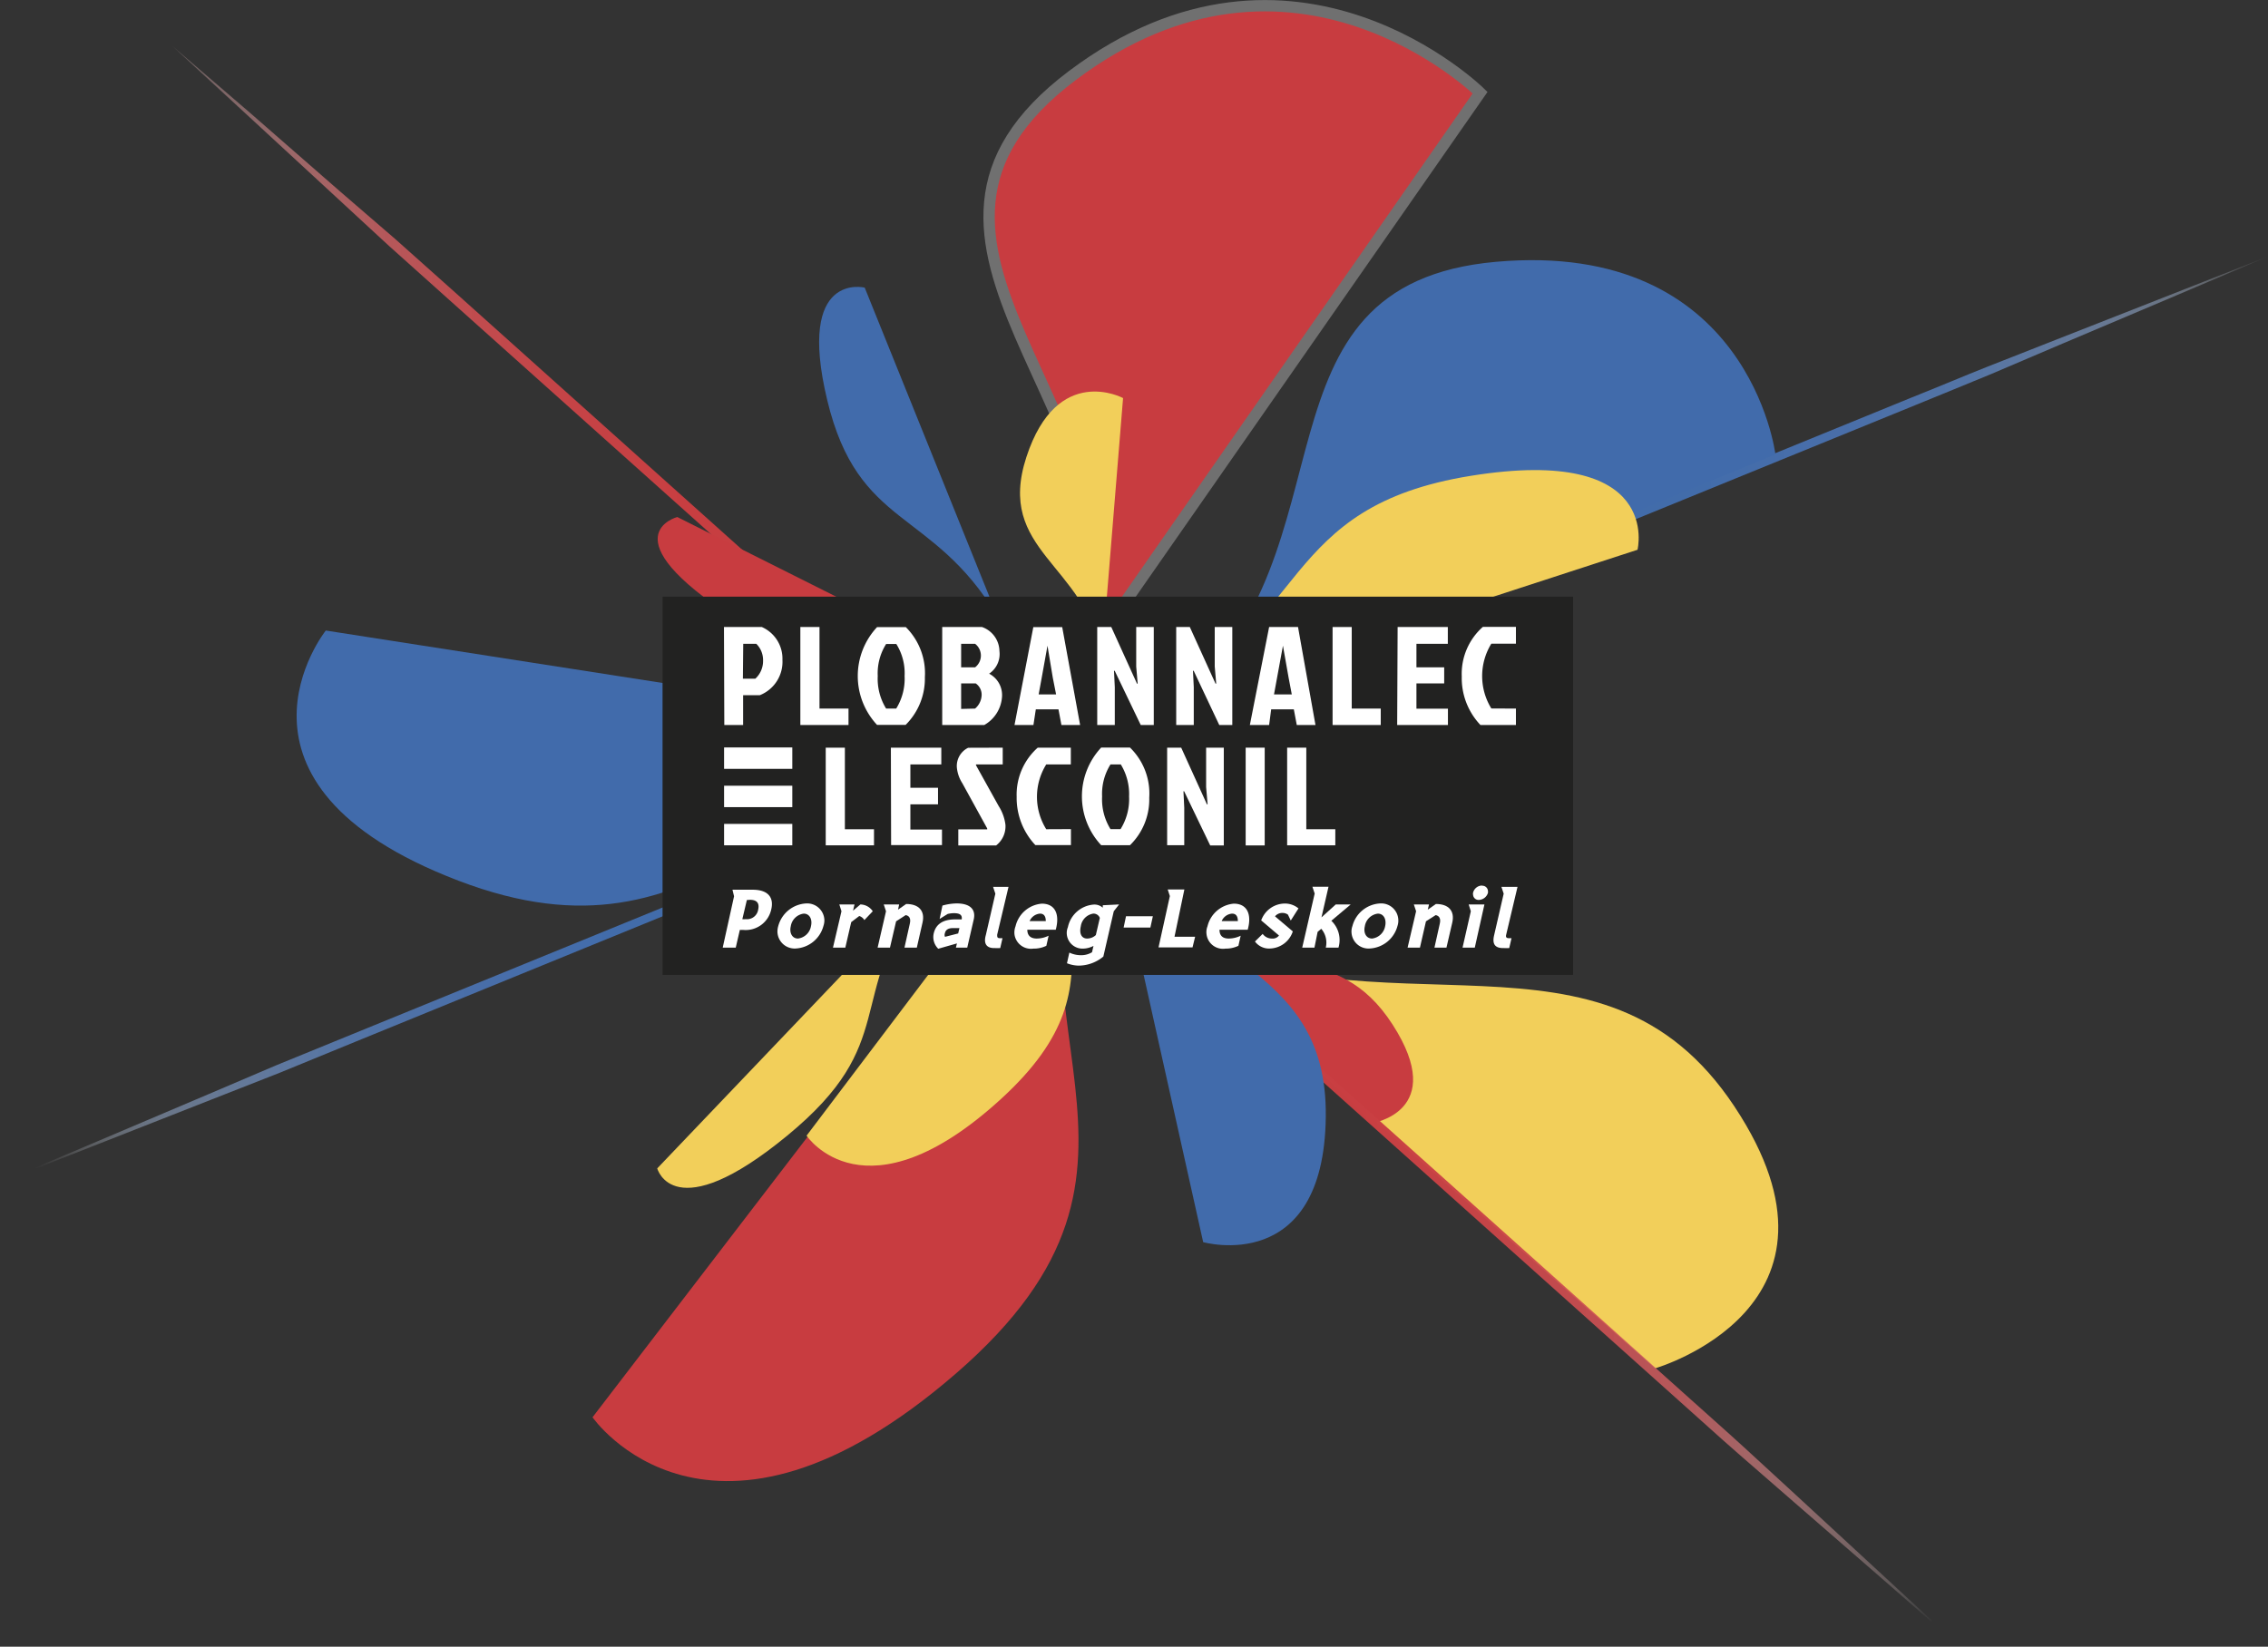 <?xml version="1.0" encoding="utf-8"?><svg id="Calque_1" data-name="Calque 1" xmlns="http://www.w3.org/2000/svg" xmlns:xlink="http://www.w3.org/1999/xlink" viewBox="0 0 200.15 145.36">
  <rect x="0" y="0" width="200.15" height="145.36" fill="#333333" stroke="none"/>
  <defs>
    <linearGradient id="Dégradé_sans_nom" data-name="Dégradé sans nom" x1="-853.55" y1="610.16" x2="-852.56" y2="610.17" gradientTransform="matrix(157.76, 0, 0, -141.27, 134669.49, 86272.39)" gradientUnits="userSpaceOnUse">
      <stop offset="0" stop-color="#fff" stop-opacity="0"/>
      <stop offset="0" stop-color="#fefbfc" stop-opacity="0.02"/>
      <stop offset="0.02" stop-color="#f3d4d4" stop-opacity="0.22"/>
      <stop offset="0.05" stop-color="#e9b0b2" stop-opacity="0.4"/>
      <stop offset="0.08" stop-color="#e09193" stop-opacity="0.57"/>
      <stop offset="0.11" stop-color="#d87779" stop-opacity="0.7"/>
      <stop offset="0.14" stop-color="#d26164" stop-opacity="0.81"/>
      <stop offset="0.18" stop-color="#ce5154" stop-opacity="0.9"/>
      <stop offset="0.23" stop-color="#ca4548" stop-opacity="0.96"/>
      <stop offset="0.3" stop-color="#c93f42" stop-opacity="0.99"/>
      <stop offset="0.5" stop-color="#c83d40"/>
      <stop offset="0.69" stop-color="#c93f42" stop-opacity="0.99"/>
      <stop offset="0.76" stop-color="#ca4548" stop-opacity="0.96"/>
      <stop offset="0.82" stop-color="#ce5154" stop-opacity="0.9"/>
      <stop offset="0.86" stop-color="#d26164" stop-opacity="0.81"/>
      <stop offset="0.89" stop-color="#d87779" stop-opacity="0.7"/>
      <stop offset="0.92" stop-color="#e09193" stop-opacity="0.57"/>
      <stop offset="0.95" stop-color="#e9b0b2" stop-opacity="0.4"/>
      <stop offset="0.98" stop-color="#f3d4d4" stop-opacity="0.22"/>
      <stop offset="1" stop-color="#fefbfc" stop-opacity="0.02"/>
      <stop offset="1" stop-color="#fff" stop-opacity="0"/>
    </linearGradient>
    <linearGradient id="Dégradé_sans_nom_2" data-name="Dégradé sans nom 2" x1="-854.71" y1="607.75" x2="-853.7" y2="607.78" gradientTransform="matrix(200.15, 0, 0, -81.75, 171071.56, 49744.91)" gradientUnits="userSpaceOnUse">
      <stop offset="0" stop-color="#fff" stop-opacity="0"/>
      <stop offset="0.01" stop-color="#edf1f7" stop-opacity="0.09"/>
      <stop offset="0.03" stop-color="#c5d2e5" stop-opacity="0.3"/>
      <stop offset="0.05" stop-color="#a1b6d6" stop-opacity="0.49"/>
      <stop offset="0.08" stop-color="#839ec8" stop-opacity="0.65"/>
      <stop offset="0.11" stop-color="#6b8bbd" stop-opacity="0.78"/>
      <stop offset="0.14" stop-color="#587db5" stop-opacity="0.88"/>
      <stop offset="0.19" stop-color="#4b72af" stop-opacity="0.95"/>
      <stop offset="0.25" stop-color="#436dac" stop-opacity="0.99"/>
      <stop offset="0.41" stop-color="#416bab"/>
      <stop offset="0.58" stop-color="#416bab"/>
      <stop offset="0.75" stop-color="#436dac" stop-opacity="0.99"/>
      <stop offset="0.81" stop-color="#4b72af" stop-opacity="0.95"/>
      <stop offset="0.86" stop-color="#587db5" stop-opacity="0.88"/>
      <stop offset="0.89" stop-color="#6b8bbd" stop-opacity="0.78"/>
      <stop offset="0.92" stop-color="#839ec8" stop-opacity="0.65"/>
      <stop offset="0.95" stop-color="#a1b6d6" stop-opacity="0.49"/>
      <stop offset="0.97" stop-color="#c5d2e5" stop-opacity="0.3"/>
      <stop offset="0.99" stop-color="#edf1f7" stop-opacity="0.09"/>
      <stop offset="1" stop-color="#fff" stop-opacity="0"/>
    </linearGradient>
  </defs>
  <g id="logo">
    <path id="Tracé_1213" data-name="Tracé 1213" d="M102.23,82.07c20.26,10.2,39.08-2.12,50.83,15.6s-7,23.12-7,23.12Z" style="fill: #f2cf5a"/>
    <path id="Tracé_1214" data-name="Tracé 1214" d="M103.53,81.35c7.84,5.2,14.43,1.42,19.37,9.1s-1.83,8.7-1.83,8.7Z" style="fill: #c83c40"/>
    <path id="Tracé_1215" data-name="Tracé 1215" d="M15.24,4.09,22.11,10,30,16.89l4.88,4.21,5.3,4.73L94.38,74.42,148.61,123c1.84,1.66,3.63,3.23,5.3,4.76l4.73,4.35,7.68,7.09,6.68,6.18-6.88-6-7.88-6.85-4.85-4.22c-1.7-1.48-3.46-3.1-5.31-4.74L93.85,75,39.62,26.45l-5.3-4.75L29.6,17.34l-7.68-7.09Z" style="fill: url(#Dégradé_sans_nom)"/>
    <path id="Tracé_1216" data-name="Tracé 1216" d="M0,104.39l8.55-3.62,9.82-4.17,6-2.56,6.73-2.75,68.8-28.1,68.8-28.1c2.37-.94,4.59-1.89,6.74-2.74l6.1-2.4,9.93-3.9,8.64-3.4-8.55,3.64-9.82,4.16-6,2.56c-2.13.89-4.38,1.79-6.73,2.76l-68.8,28.07-68.8,28.1L24.68,94.7l-6.11,2.4L8.65,101Z" style="fill: url(#Dégradé_sans_nom_2)"/>
    <path id="Tracé_1217" data-name="Tracé 1217" d="M96.78,67.07c-10.28,23.37,9.34,35.32-12.4,54.16s-32.09,3.88-32.09,3.88Z" style="fill: #c83c40"/>
    <path id="Tracé_1218" data-name="Tracé 1218" d="M98,72.92c6.26,12.53,19.17,11.61,19,25.68s-10.82,11.05-10.82,11.05Z" style="fill: #416bab"/>
    <path id="Tracé_1219" data-name="Tracé 1219" d="M104,67.29c9.92-.1,11.28-6.52,21.33-3.16s6.22,7.75,6.22,7.75Z" style="fill: #dc911d"/>
    <path id="Tracé_1220" data-name="Tracé 1220" d="M96.44,57.24c4.91-21-21.37-35.84-1.82-50.56s36,1.5,36,1.5Z" style="fill: #c83c40;stroke: #707070;stroke-miterlimit: 5"/>
    <path id="Tracé_1221" data-name="Tracé 1221" d="M92.66,62.13C80.18,57.56,76.3,62,64.89,54.64s-5.12-9-5.12-9Z" style="fill: #c83c40"/>
    <path id="Tracé_1222" data-name="Tracé 1222" d="M92.13,65.53C68.57,67.18,62.9,86.32,40.45,77.74s-11.7-22.08-11.7-22.08Z" style="fill: #416bab"/>
    <path id="Tracé_1223" data-name="Tracé 1223" d="M96.23,67.12C90.22,80.18,100.37,86,88.35,97s-17.17,3.25-17.17,3.25Z" style="fill: #f2cf5a"/>
    <path id="Tracé_1224" data-name="Tracé 1224" d="M104.22,61.65c15.6-13,5.47-36.56,27.81-38.54s24.65,17,24.65,17Z" style="fill: #416bab"/>
    <path id="Tracé_1225" data-name="Tracé 1225" d="M88,54.37C82.21,44.79,75.74,46.73,73,35.31s3.31-9.92,3.31-9.92Z" style="fill: #416bab"/>
    <path id="Tracé_1226" data-name="Tracé 1226" d="M101.39,62.57C115.65,55,112.84,44.73,129.82,42s14.69,6.53,14.69,6.53Z" style="fill: #f2cf5a"/>
    <path id="Tracé_1227" data-name="Tracé 1227" d="M97.25,57.94c-1.46-8.22-9.39-9.27-6.67-17.6s8.53-5.2,8.53-5.2Z" style="fill: #f2cf5a"/>
    <path id="Tracé_1228" data-name="Tracé 1228" d="M81.31,78.71c-6.78,9.5-1.8,13.28-11.84,21.54S58,103.14,58,103.14Z" style="fill: #f2cf5a"/>
    <rect id="Rectangle_298" data-name="Rectangle 298" x="58.47" y="52.67" width="80.35" height="33.39" style="fill: #222221"/>
    <path id="Tracé_1229" data-name="Tracé 1229" d="M64.64,78.54h1.77c1.46,0,1.89.76,1.65,1.75a2.31,2.31,0,0,1-2.46,1.8h-.31l-.36,1.56H63.78l1-4.53Zm1.27.91-.4,1.69a1.5,1.5,0,0,0,.3,0,1,1,0,0,0,1.1-.85c.15-.69-.26-.86-.73-.86Z" style="fill: #fff"/>
    <path id="Tracé_1230" data-name="Tracé 1230" d="M68.68,81.75a2.7,2.7,0,0,1,2.48-2,1.52,1.52,0,0,1,1.59,1.43,1.5,1.5,0,0,1-.08.55,2.68,2.68,0,0,1-2.47,2,1.52,1.52,0,0,1-1.59-1.43A1.73,1.73,0,0,1,68.68,81.75Zm1.11,0c-.15.6.12,1.1.63,1.1a1.33,1.33,0,0,0,1.15-1.1c.14-.6-.13-1.1-.64-1.1a1.33,1.33,0,0,0-1.14,1.09Z" style="fill: #fff"/>
    <path id="Tracé_1231" data-name="Tracé 1231" d="M75.41,79.84l-.13.55.65-.55a1.34,1.34,0,0,1,1.09.6l-.74.78a.81.81,0,0,0-.45-.36l-.71.54-.52,2.25H73.51l.75-3.21-.19-.6Z" style="fill: #fff"/>
    <path id="Tracé_1232" data-name="Tracé 1232" d="M79.25,80.3l.72-.5c1.13,0,1.68.62,1.44,1.65l-.5,2.2H79.82l.47-2.11c.11-.47-.05-.7-.36-.76l-.85.55-.54,2.32H77.45l.74-3.21-.2-.6h1.36Z" style="fill: #fff"/>
    <path id="Tracé_1233" data-name="Tracé 1233" d="M83.17,79.94a4.85,4.85,0,0,1,1.25-.19c1.16,0,1.72.5,1.51,1.42l-.57,2.48h-1l.09-.37-1.65.47a1.44,1.44,0,0,1-.4-1.35c.17-.74.72-1.24,1.89-1.24h.58c.06-.4-.17-.55-.7-.55a2.5,2.5,0,0,0-.54.07l-.71.44Zm.26,2.75,1.13-.29.11-.47h-.6c-.44,0-.63.2-.68.44a.45.45,0,0,0,0,.32Z" style="fill: #fff"/>
    <path id="Tracé_1234" data-name="Tracé 1234" d="M87,82.54l.84-3.65-.2-.6H89l-1,4.22c0,.21,0,.31.27.31h.2l-.2.87a3.57,3.57,0,0,1-.47,0C87,83.72,86.8,83.24,87,82.54Z" style="fill: #fff"/>
    <path id="Tracé_1235" data-name="Tracé 1235" d="M90.66,82.07c0,.55.33.78.83.78a2.42,2.42,0,0,0,1.05-.25l-.2.89a2.54,2.54,0,0,1-1.15.25,1.47,1.47,0,0,1-1.66-1.24,1.52,1.52,0,0,1,.09-.73,2.6,2.6,0,0,1,2.32-2c1.18,0,1.6.94,1.23,2.3Zm.21-.76h1.42c0-.47-.2-.66-.51-.66a1.1,1.1,0,0,0-.91.64Z" style="fill: #fff"/>
    <path id="Tracé_1236" data-name="Tracé 1236" d="M98.76,79.84l-.47.6-.92,4a3.43,3.43,0,0,1-2.21.8,2.89,2.89,0,0,1-1-.21l.21-.94a2.37,2.37,0,0,0,1,.23,1.85,1.85,0,0,0,1-.26l.13-.56a2.09,2.09,0,0,1-1,.24,1.39,1.39,0,0,1-1.36-1.41,1.33,1.33,0,0,1,.1-.48,2.52,2.52,0,0,1,2.3-2,1.1,1.1,0,0,1,.78.28l0-.22Zm-2.05,2.69.35-1.5a.59.59,0,0,0-.59-.38,1.32,1.32,0,0,0-1.09,1.12c-.17.75.15,1.08.55,1.08a1.13,1.13,0,0,0,.78-.31Z" style="fill: #fff"/>
    <path id="Tracé_1237" data-name="Tracé 1237" d="M99.37,80.88h2.37l-.22,1H99.16Z" style="fill: #fff"/>
    <path id="Tracé_1238" data-name="Tracé 1238" d="M103.65,82.69h1.82l-.23.94h-3l1-4.53-.19-.58h1.47Z" style="fill: #fff"/>
    <path id="Tracé_1239" data-name="Tracé 1239" d="M107.62,82.07c0,.55.31.78.81.78a2.43,2.43,0,0,0,1.06-.25l-.2.89a2.57,2.57,0,0,1-1.15.25,1.46,1.46,0,0,1-1.66-1.24,1.4,1.4,0,0,1,.08-.73,2.62,2.62,0,0,1,2.32-2c1.18,0,1.61.94,1.23,2.3Zm.2-.76h1.42c0-.47-.2-.66-.51-.66a1.09,1.09,0,0,0-.91.64Z" style="fill: #fff"/>
    <path id="Tracé_1240" data-name="Tracé 1240" d="M113.66,80.74a.8.8,0,0,0-.47-.15.82.82,0,0,0-.67.3l1.57,1.33a2.19,2.19,0,0,1-2,1.51,1.54,1.54,0,0,1-1.34-.62l.68-.67a1,1,0,0,0,.84.41.67.67,0,0,0,.6-.27l-1.57-1.33a2.23,2.23,0,0,1,2.09-1.49,1.86,1.86,0,0,1,1.2.43l-.68,1.07Z" style="fill: #fff"/>
    <path id="Tracé_1241" data-name="Tracé 1241" d="M114.92,83.65l1.1-4.77-.2-.6h1.42l-.62,2.7,1.26-1.14h1.32l-1.71,1.44a2.35,2.35,0,0,1,.63,2.37H117a1.88,1.88,0,0,0-.4-1.66l-.32.27L116,83.65Z" style="fill: #fff"/>
    <path id="Tracé_1242" data-name="Tracé 1242" d="M119.35,81.75a2.67,2.67,0,0,1,2.47-2,1.51,1.51,0,0,1,1.58,1.43,1.49,1.49,0,0,1-.07.55,2.68,2.68,0,0,1-2.47,2,1.5,1.5,0,0,1-1.59-1.41A1.41,1.41,0,0,1,119.35,81.75Zm1.1,0c-.15.6.12,1.1.64,1.1a1.34,1.34,0,0,0,1.15-1.1c.13-.6-.13-1.1-.65-1.1a1.33,1.33,0,0,0-1.14,1.09Z" style="fill: #fff"/>
    <path id="Tracé_1243" data-name="Tracé 1243" d="M126,80.3l.72-.5c1.13,0,1.68.62,1.44,1.65l-.51,2.2h-1.06l.47-2.11c.11-.47-.06-.7-.36-.76l-.86.55-.53,2.32h-1.09l.75-3.21-.2-.6h1.34Z" style="fill: #fff"/>
    <path id="Tracé_1244" data-name="Tracé 1244" d="M130.15,83.65h-1.08l.73-3.21-.19-.6H131Zm.62-5.46a.49.49,0,0,1,.54.45.55.55,0,0,1,0,.18.87.87,0,0,1-.81.62A.48.48,0,0,1,130,79a.44.44,0,0,1,0-.2.83.83,0,0,1,.79-.63Z" style="fill: #fff"/>
    <path id="Tracé_1245" data-name="Tracé 1245" d="M131.86,82.54l.84-3.65-.2-.6h1.42l-1,4.22c-.05.21,0,.31.27.31h.2l-.2.87a3.73,3.73,0,0,1-.47,0C131.84,83.72,131.69,83.24,131.86,82.54Z" style="fill: #fff"/>
    <path id="Tracé_1246" data-name="Tracé 1246" d="M63.89,55.35h3.34a3.05,3.05,0,0,1,1.82,2.9,3.17,3.17,0,0,1-2,3.12H65.58V64H63.92Zm1.67,4.56h1.1a2.12,2.12,0,0,0,.68-1.62,2,2,0,0,0-.6-1.46H65.59Z" style="fill: #fff"/>
    <path id="Tracé_1247" data-name="Tracé 1247" d="M70.63,55.35h1.69v7.2h2.56V64H70.63Z" style="fill: #fff"/>
    <path id="Tracé_1248" data-name="Tracé 1248" d="M81.62,59.79a5.76,5.76,0,0,1-1.7,4.2H77.4a6.32,6.32,0,0,1,0-8.63h2.54A5.75,5.75,0,0,1,81.62,59.79Zm-2.53,2.76a5,5,0,0,0,.74-2.87,4.85,4.85,0,0,0-.73-2.83h-.9a4.85,4.85,0,0,0-.74,2.83,5,5,0,0,0,.74,2.87Z" style="fill: #fff"/>
    <path id="Tracé_1249" data-name="Tracé 1249" d="M83.15,55.35h3.51a2.29,2.29,0,0,1,1.54,2.12,2.09,2.09,0,0,1-.91,2v0a2.13,2.13,0,0,1,1.14,2A3.09,3.09,0,0,1,86.86,64H83.15Zm2.9,3.56a1.31,1.31,0,0,0,0-2.08H84.82v2.08Zm0,3.64a1.64,1.64,0,0,0,.58-1.22,1.21,1.21,0,0,0-.52-1H84.82v2.25Z" style="fill: #fff"/>
    <path id="Tracé_1250" data-name="Tracé 1250" d="M93.41,62.62h-2L91.2,64H89.53l1.66-8.64h2.55L95.32,64H93.67Zm-1.48-2.79-.27,1.47H93.2l-.29-1.47L92.44,57h0Z" style="fill: #fff"/>
    <path id="Tracé_1251" data-name="Tracé 1251" d="M98.37,59.21l-.06,0,.07,1.45V64H96.83V55.35h1.24l2.27,5,.06,0-.13-1.51V55.35h1.55V64h-1.15Z" style="fill: #fff"/>
    <path id="Tracé_1252" data-name="Tracé 1252" d="M105.34,59.21l-.06,0,.07,1.45V64H103.8V55.35H105l2.27,5,.06,0-.13-1.51V55.35h1.55V64h-1.15Z" style="fill: #fff"/>
    <path id="Tracé_1253" data-name="Tracé 1253" d="M114.18,62.62h-2L112,64H110.3L112,55.35h2.55L116.09,64h-1.65Zm-1.48-2.79-.27,1.47H114l-.28-1.47L113.22,57h0Z" style="fill: #fff"/>
    <path id="Tracé_1254" data-name="Tracé 1254" d="M117.6,55.35h1.69v7.2h2.56V64H117.6Z" style="fill: #fff"/>
    <path id="Tracé_1255" data-name="Tracé 1255" d="M123.34,55.35h4.43v1.48H125v2.08h2.45v1.42H125v2.23h2.78V64h-4.48Z" style="fill: #fff"/>
    <path id="Tracé_1256" data-name="Tracé 1256" d="M133.78,62.55V64h-3.13A6,6,0,0,1,129,59.72a5.53,5.53,0,0,1,1.86-4.38h2.92v1.48h-2.17a5.45,5.45,0,0,0,0,5.72Z" style="fill: #fff"/>
    <path id="Tracé_1257" data-name="Tracé 1257" d="M72.87,66h1.69v7.2h2.57v1.42H72.87Z" style="fill: #fff"/>
    <path id="Tracé_1258" data-name="Tracé 1258" d="M78.62,66h4.45v1.48H80.34v2.06h2.44V71H80.34v2.23h2.79V74.6H78.64Z" style="fill: #fff"/>
    <path id="Tracé_1259" data-name="Tracé 1259" d="M88.49,66v1.48H86.13l0,.07,2,3.6a4,4,0,0,1,.6,1.65,2.13,2.13,0,0,1-.82,1.83H84.57V73.21h2.55l0-.08-2.2-4a3.08,3.08,0,0,1-.48-1.41,1.79,1.79,0,0,1,1-1.71Z" style="fill: #fff"/>
    <path id="Tracé_1260" data-name="Tracé 1260" d="M94.51,73.19V74.6H91.37a6.07,6.07,0,0,1-1.65-4.25A5.55,5.55,0,0,1,91.58,66H94.5v1.48H92.33a5.41,5.41,0,0,0,0,5.72Z" style="fill: #fff"/>
    <path id="Tracé_1261" data-name="Tracé 1261" d="M101.42,70.42a5.64,5.64,0,0,1-1.7,4.19H97.18a6.31,6.31,0,0,1,0-8.62h2.54A5.66,5.66,0,0,1,101.42,70.42Zm-2.53,2.77a5,5,0,0,0,.75-2.88,5,5,0,0,0-.73-2.83H98a4.89,4.89,0,0,0-.74,2.83A5,5,0,0,0,98,73.19Z" style="fill: #fff"/>
    <path id="Tracé_1262" data-name="Tracé 1262" d="M104.5,69.85l-.06,0,.07,1.46v3.3H103V66h1.24l2.27,5,.06,0-.13-1.52V66H108v8.63H106.8Z" style="fill: #fff"/>
    <path id="Tracé_1263" data-name="Tracé 1263" d="M109.93,66h1.68v8.63h-1.68Z" style="fill: #fff"/>
    <path id="Tracé_1264" data-name="Tracé 1264" d="M113.59,66h1.69v7.2h2.56v1.42h-4.25Z" style="fill: #fff"/>
    <rect id="Rectangle_299" data-name="Rectangle 299" x="63.9" y="65.98" width="6.02" height="1.89" style="fill: #fff"/>
    <rect id="Rectangle_300" data-name="Rectangle 300" x="63.9" y="69.36" width="6.02" height="1.89" style="fill: #fff"/>
    <rect id="Rectangle_301" data-name="Rectangle 301" x="63.9" y="72.73" width="6.02" height="1.89" style="fill: #fff"/>
  </g>
</svg>
